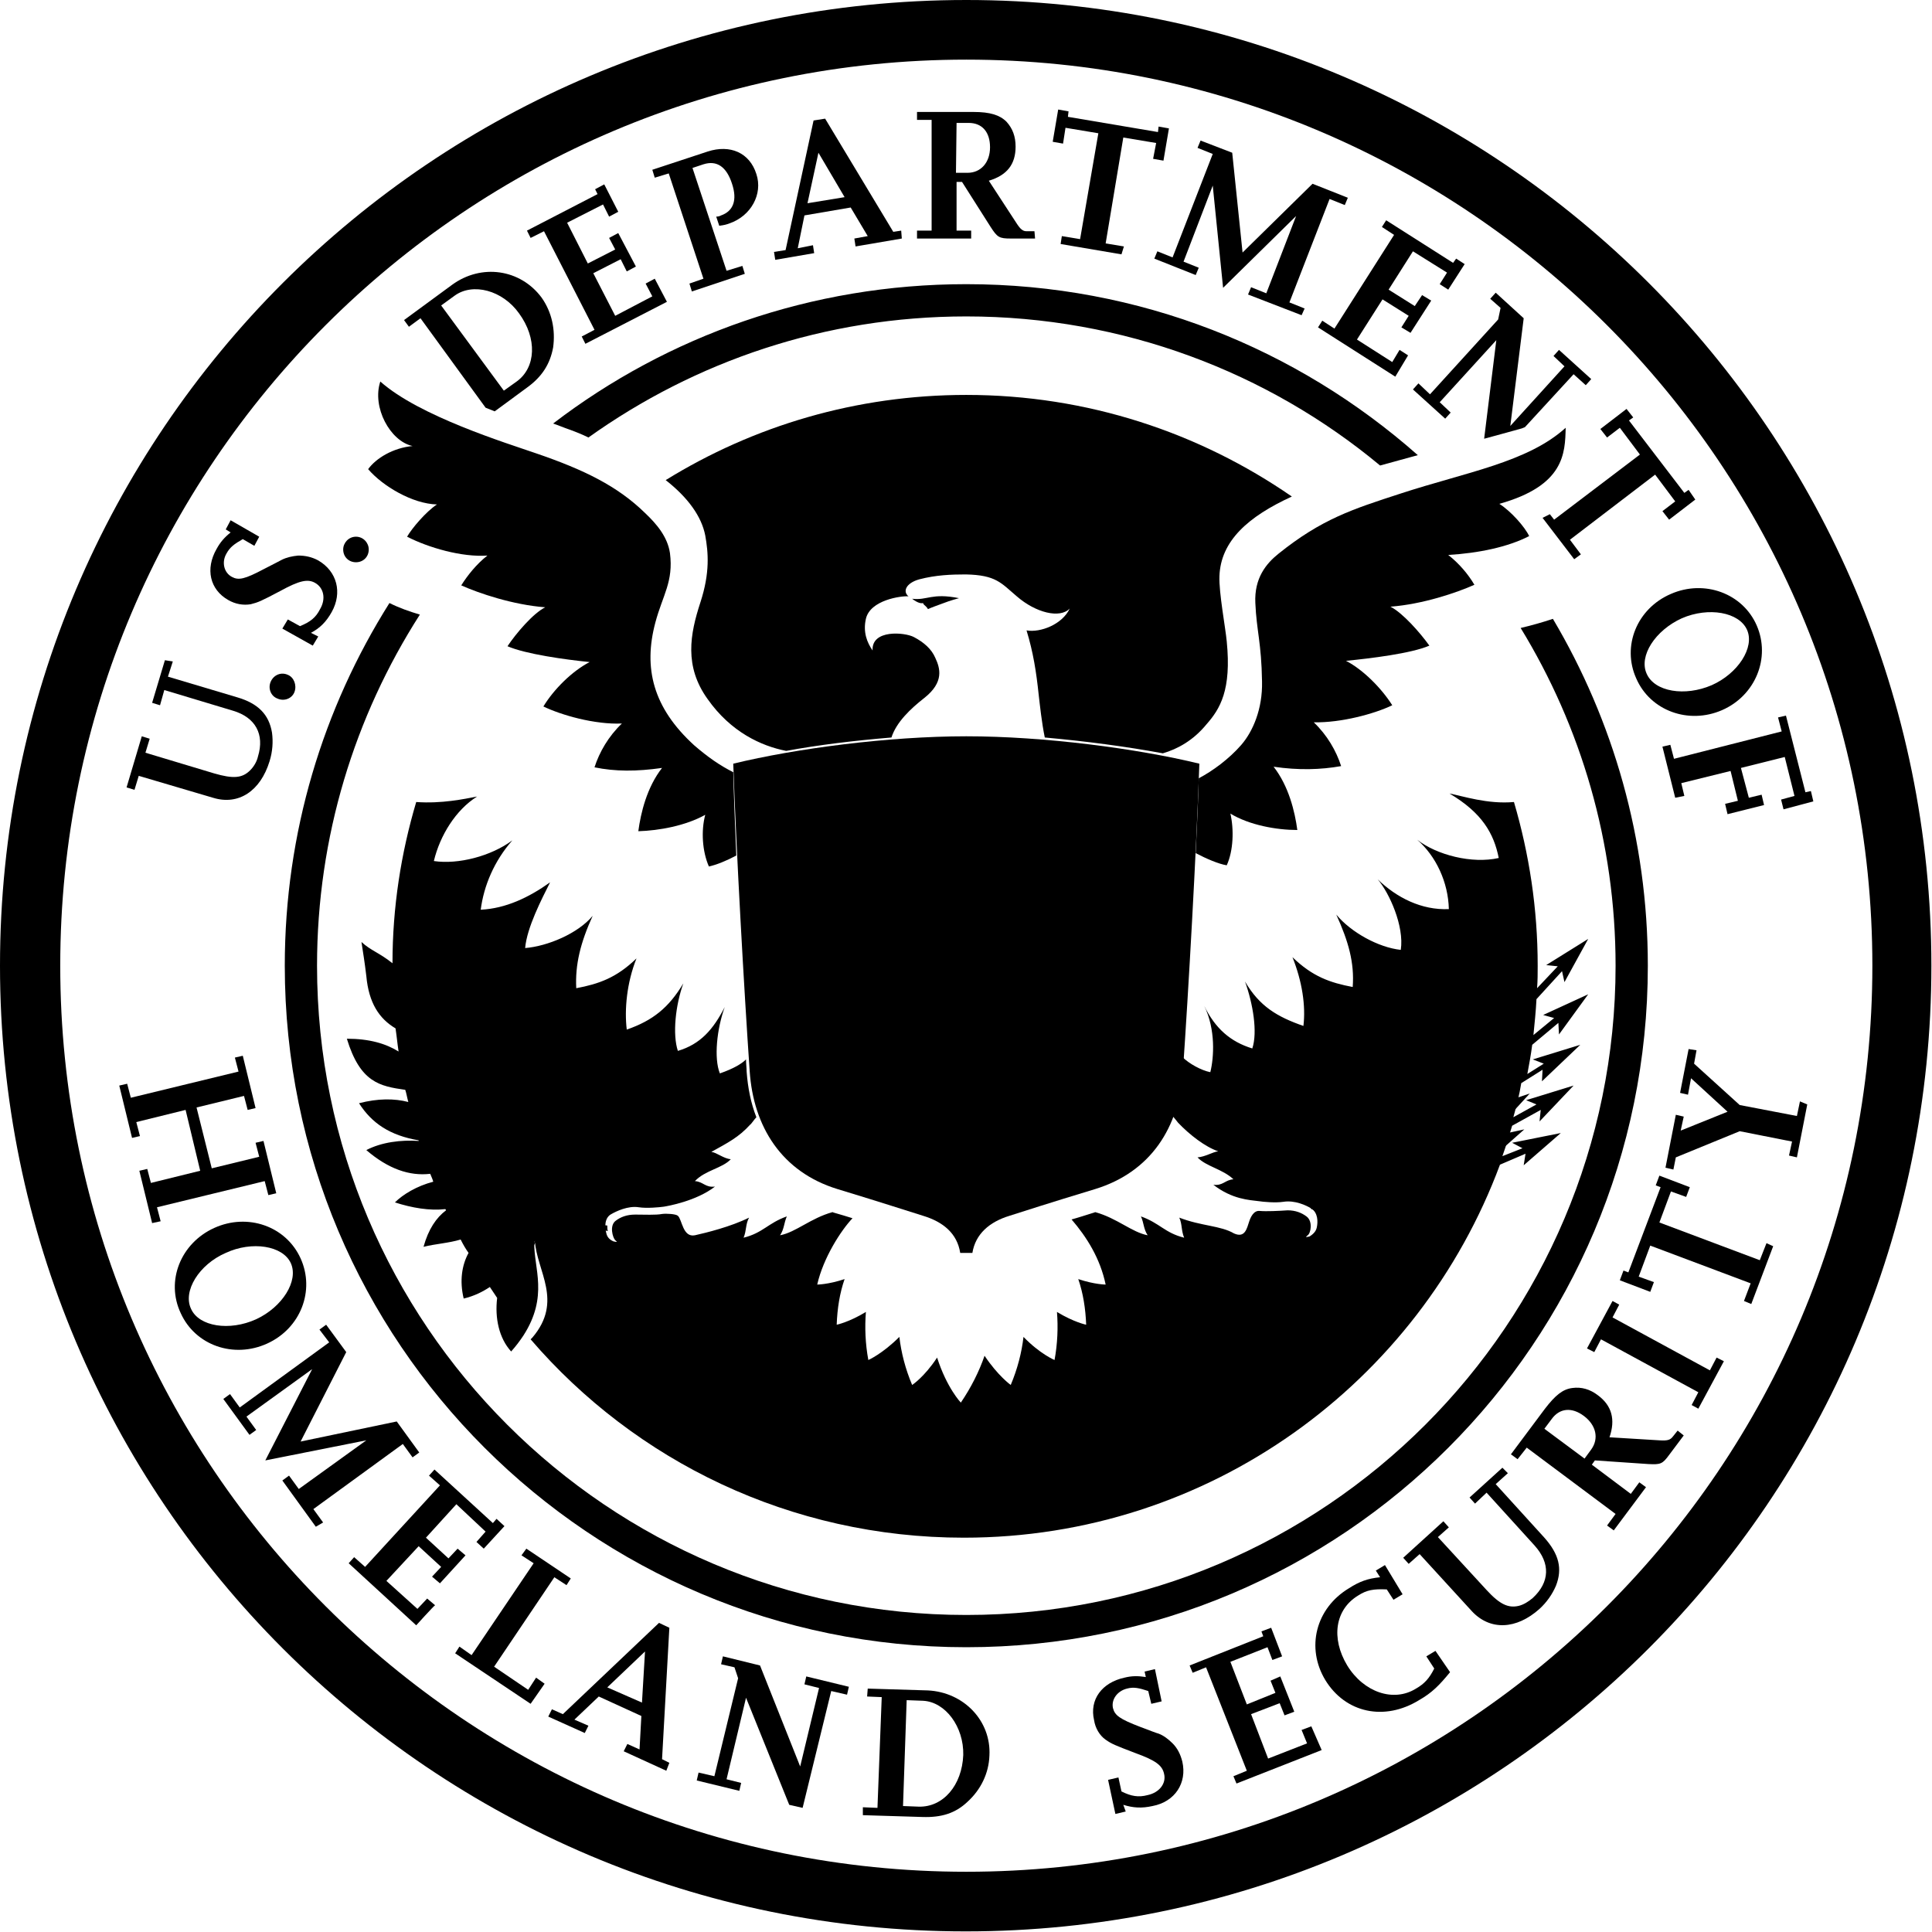 <?xml version="1.0" encoding="utf-8"?>
<!-- Generator: Adobe Illustrator 19.1.0, SVG Export Plug-In . SVG Version: 6.00 Build 0)  -->
<svg version="1.1" id="svg15529" xmlns:svg="http://www.w3.org/2000/svg"
	 xmlns="http://www.w3.org/2000/svg" xmlns:xlink="http://www.w3.org/1999/xlink" x="0px" y="0px" viewBox="516.7 -162 317.5 317.5"
	 enable-background="new 516.7 -162 317.5 317.5" xml:space="preserve">
<path id="path6684" d="M771.9-60.3c-1.8,0.6-3.6,1.1-5.3,1.5c9.9,16.2,15.6,35.2,15.6,55.5c0,58.9-47.8,106.7-106.7,106.7
	c-58.9,0-106.7-47.8-106.7-106.7c0-21.2,6.2-41,16.9-57.7c-1.7-0.5-3.4-1.1-5-1.9c-10.9,17.3-17.2,37.7-17.2,59.6
	c0,61.9,50.2,112,112,112c61.9,0,112-50.1,112-112C787.5-24.1,781.8-43.6,771.9-60.3"/>
<path id="path6686" d="M613.4-90.1c17.5-12.5,38.9-19.9,62.1-19.9c25.8,0,49.6,9.2,68,24.5c2.1-0.6,4.1-1.1,6.2-1.7
	c-19.8-17.5-45.7-28.1-74.2-28.1c-25.5,0-49.1,8.5-67.9,22.9c0.9,0.3,1.8,0.7,2.7,1C611.4-91,612.4-90.6,613.4-90.1"/>
<path id="path6688" d="M675.5-162C587.8-162,516.7-91,516.7-3.3s71.1,158.7,158.7,158.7c87.7,0,158.7-71.1,158.7-158.7
	S763.1-162,675.5-162 M675.5,145.6c-82.2,0-148.9-66.7-148.9-148.9c0-82.2,66.7-148.9,148.9-148.9c82.2,0,148.9,66.7,148.9,148.9
	C824.4,78.9,757.7,145.6,675.5,145.6"/>
<path id="path6690" d="M637.2-35.1c-2.2-1.1-4.2-2.5-6.4-4.4c-6.8-6.2-8.4-12.7-6.4-20.2c1.2-4.5,3-6.7,2.4-11.4
	c-0.4-2.7-2.2-4.8-4.1-6.6c-4.5-4.4-10-7.1-17.9-9.8c-4.9-1.7-19.2-6.1-25.6-11.8c-1.4,4.2,1.6,9.8,5.3,10.6c-3.2,0.3-6,2-7.3,3.8
	c2.4,2.8,7.3,5.7,11.3,5.8c-1.8,1.2-4.1,3.9-4.9,5.3c3.5,1.8,9,3.4,13.2,3.1c-1.8,1.4-3.3,3.3-4.3,4.9c2.9,1.3,8.5,3.2,13.8,3.6
	c-2,1-4.8,4.3-6.2,6.4c3,1.3,9.5,2.2,13.5,2.6c-2.9,1.5-5.9,4.5-7.6,7.3c2.9,1.4,8.4,3,12.9,2.8c-2.2,2.1-3.7,4.7-4.5,7.2
	c3.4,0.7,6.9,0.7,11.1,0.1c-2.5,3.2-3.5,7.4-3.9,10.4c3.4-0.1,7.8-0.9,11-2.7c-0.7,2.6-0.5,6,0.6,8.5c1.3-0.3,2.8-0.9,4.5-1.8
	C637.5-26.2,637.3-31.1,637.2-35.1"/>
<path id="path6692" d="M774-91.7c-6.3,5.7-16.4,7.3-27.1,10.8c-8,2.6-13,4.2-20.1,9.9c-2,1.6-4,4-3.8,8.1c0.2,4.6,1,6.5,1.1,12.9
	c0.1,4.5-1.5,8.2-3.4,10.4c-2,2.3-4.7,4.3-7,5.5c-0.1,3.9-0.3,7.8-0.5,12.3c1.7,0.9,3.8,1.8,5.1,2c1.1-2.4,1.2-5.9,0.6-8.5
	c3.1,1.9,7.6,2.7,11,2.7c-0.4-3-1.4-7.2-3.9-10.4c4.1,0.6,7.7,0.5,11.1-0.1c-0.8-2.5-2.3-5.1-4.5-7.2c4.5,0.1,10-1.4,12.9-2.8
	c-1.7-2.7-4.7-5.8-7.6-7.3c4-0.4,10.7-1.2,13.7-2.5c-1.5-2.1-4.4-5.4-6.4-6.4c5.3-0.4,10.9-2.3,13.8-3.6c-1-1.7-2.5-3.5-4.3-4.9
	c5-0.3,9.8-1.3,13.3-3.1c-0.7-1.5-3-4.1-4.9-5.3C773.8-82.2,773.9-87.5,774-91.7"/>
<path id="path6694" d="M729-80.4c-15.2-10.5-33.6-16.7-53.5-16.7c-18.1,0-35,5.1-49.4,14c3.7,2.9,5.9,6,6.5,9.1
	c0.5,2.8,0.8,6.1-0.8,11c-1.7,5.2-2.7,10.5,1.2,15.9c3.8,5.4,8.8,7.7,12.9,8.5c5.4-1,11.3-1.7,17.3-2.2c0.8-2.5,3.1-4.7,5.4-6.5
	c3.3-2.6,2.6-4.9,1.8-6.6c-0.6-1.4-1.8-2.5-3.5-3.4c-1.5-0.8-7-1.3-6.8,2.2c-0.9-1.3-1.6-3-1.1-5.2c0.7-3.1,5.8-3.8,7-3.7
	c-1-0.8-0.4-2.2,1.8-2.8c2.7-0.7,5.2-0.8,7.6-0.8c5,0.1,5.8,1.4,8.4,3.6c3.1,2.7,7.1,3.7,8.7,2c-1.2,2.6-4.8,4-7.1,3.6
	c1.1,3.6,1.6,6.8,2,10.6c0.2,1.7,0.5,4.6,1,7c6.7,0.6,13.5,1.5,19.4,2.6c2.4-0.7,5-2.1,7.2-4.8c2.2-2.5,4.1-5.6,3.3-13.6
	c-0.2-2.2-1.3-8-1.2-10.7C717.3-73.1,721.8-77.1,729-80.4"/>
<path id="path6696" d="M666.6-63.6c0.9,0.7,1.5,0.8,1.8,0.7c0,0.2,0.3,0.4,0.4,0.5c0.2,0.2,0.3,0.3,0.4,0.5c0.4-0.2,1.5-0.6,2.6-1
	c1-0.4,2.5-0.8,2.5-0.8C669.8-64.6,669.1-63.3,666.6-63.6"/>
<path id="path6698" d="M675.5,43.9h-1c-0.5-3.2-2.8-5.1-6.1-6.1c-2.6-0.8-6.2-2-14.1-4.4c-9.1-2.8-13.8-10.2-14.4-19.4
	c-0.9-13-2.2-36-2.7-50.5c10.3-2.5,25.5-4.5,38.3-4.5c12.8,0,28,2,38.3,4.5c-0.5,14.6-1.8,37.5-2.7,50.5
	c-0.6,9.3-5.3,16.6-14.4,19.4c-7.9,2.4-11.6,3.6-14.1,4.4c-3.3,1-5.6,3-6.1,6.1C676.5,43.9,675.5,43.9,675.5,43.9z"/>
<path id="path6700" d="M672.9,10.5L671,9.6l-1.2-3.2L667,5.3l-3.1-2.8l-1.8,2l-2.7,0.6l-1.5,2.3l-2.2,2.3l-3,1.6l-2.1,3.5l-1.2,1.6
	l-2,1.6l-1.1-1.2l-1.2,1.1l-1.5,2.8c-0.8-2.1-1.3-3.7-1.5-7c-0.4-6.1-0.9-13.8-1.3-21.7c10.1-2.2,23-3.6,33.5-3.7v23.9
	C673.8,12,673.3,11.7,672.9,10.5"/>
<path id="path6702" d="M674.3,22h-30.1c0.4,0.9,1,1.8,1.5,2.6c2.2,3,5.3,5.3,9.1,6.5c5.3,1.6,8.7,2.7,11.2,3.5l2.9,0.9
	c2.4,0.7,4.1,1.8,5.3,3V22z"/>
<path id="path6704" d="M706.1,10.4c0.8-0.7,1.7-1.4,3-1.9c0.2-2.8,0.4-5.8,0.5-8.9c-0.3,0.2-0.7,0.5-1.1,0.8
	c-1.4,1.2-3.2,2.6-6.4,2.6c-2.9,0-4.9-1.2-6.4-2.1c-1.2-0.8-2.2-1.4-3.7-1.4c-1.6,0-3,0.8-4.5,1.7c-1.6,1-3.4,2-5.6,2
	c-2.3,0-3.9-0.7-5.3-1.4v8.4c0.3,0.2,0.6,0.4,0.9,0.5c1.4,0.8,2.5,1.5,4.4,1.5c1.1,0,2.3-0.7,3.6-1.5c1.8-1.1,3.8-2.3,6.5-2.3
	c2.6,0,4.3,1.1,5.8,2c1.3,0.8,2.5,1.6,4.4,1.6C703.9,12.2,704.9,11.4,706.1,10.4"/>
<path id="path6706" d="M681.9,29.7c-2.3,0-3.9-0.7-5.3-1.4v10.4c1.2-1.2,2.8-2.3,5.3-3l2.9-0.9c2.5-0.8,5.9-1.8,11.2-3.5
	c1.5-0.5,3-1.1,4.3-1.9c-1.9-0.4-3.3-1.2-4.5-2c-1.2-0.8-2.2-1.4-3.7-1.4c-1.6,0-3,0.8-4.5,1.7C685.9,28.6,684.1,29.7,681.9,29.7"/>
<path id="path6708" d="M706.1-2.6c1-0.8,2.2-1.7,3.8-2.1c0.1-1.1,0.1-2.2,0.2-3.3c-10.1-2.2-23-3.6-33.5-3.7v9
	c0.3,0.2,0.6,0.3,0.9,0.5c1.4,0.8,2.5,1.6,4.4,1.6c1.1,0,2.3-0.7,3.6-1.5c1.8-1.1,3.8-2.3,6.5-2.3c2.6,0,4.3,1.1,5.8,2
	c1.3,0.8,2.5,1.5,4.4,1.5C703.9-0.8,704.9-1.6,706.1-2.6"/>
<path id="path6710" d="M676.6,14.9v8.8c0.3,0.2,0.6,0.4,0.9,0.5c1.4,0.8,2.5,1.5,4.4,1.5c1.1,0,2.3-0.7,3.6-1.5
	c1.8-1.1,3.8-2.3,6.5-2.3c2.6,0,4.3,1.1,5.8,2c1.3,0.8,2.5,1.5,4.4,1.5c1.5,0,2.3-0.5,3.3-1.2c1.9-2.9,3.1-6.4,3.4-10.5
	c0-0.2,0-0.4,0-0.5c-0.1,0-0.2,0.1-0.3,0.2c-1.4,1.2-3.2,2.6-6.4,2.6c-2.9,0-4.9-1.2-6.4-2.1c-1.2-0.8-2.2-1.4-3.7-1.4
	c-1.6,0-3,0.8-4.5,1.7c-1.6,1-3.4,2-5.6,2C679.6,16.3,678,15.6,676.6,14.9"/>
<path id="path6712" d="M640.7-10.2c-0.5-8.8-0.9-17.6-1.1-24.6c10.7-2.4,24.8-4,35.9-4c11.1,0,25.2,1.6,35.9,4
	c-0.3,7-0.7,15.8-1.2,24.6c-10.1-2.1-23.3-3.7-34.7-3.7C664.1-13.9,650.8-12.4,640.7-10.2"/>
<path id="path6714" d="M647.7-29l0.4-1.9l-1.8-0.8l1.9-0.2l0.2-1.9l0.8,1.8l1.9-0.4l-1.4,1.3l1,1.7l-1.7-1L647.7-29L647.7-29z"/>
<path id="path6716" d="M659.4-30.6l-1.6-1.1l-1.3,1.4l0.5-1.9l-1.7-0.9l1.9-0.1l0.3-1.9l0.7,1.8l1.9-0.3l-1.5,1.2L659.4-30.6
	L659.4-30.6z"/>
<path id="path6718" d="M668.2-31.3l-1.6-1.1l-1.4,1.3l0.6-1.8l-1.7-1l1.9,0l0.4-1.9l0.6,1.8l1.9-0.2l-1.5,1.1L668.2-31.3L668.2-31.3
	z"/>
<path id="path6720" d="M677-31.5l-1.5-1.2l-1.5,1.2l0.7-1.8l-1.6-1.1l1.9,0.1l0.5-1.9l0.5,1.9l1.9-0.1l-1.6,1.1L677-31.5z"/>
<path id="path6722" d="M702-30.5l-1.7,1l1-1.7l-1.4-1.3l1.9,0.4l0.8-1.8l0.2,1.9l1.9,0.2l-1.7,0.8l0.4,1.9L702-30.5L702-30.5z"/>
<path id="path6724" d="M692.5-32.3l-1.5-1.2l1.9,0.3l0.7-1.8l0.3,1.9l1.9,0.1l-1.7,0.9l0.5,1.9l-1.3-1.4l-1.6,1L692.5-32.3
	L692.5-32.3z"/>
<path id="path6726" d="M683.6-33l-1.5-1.1L684-34l0.6-1.8l0.4,1.9l1.9,0l-1.7,1l0.6,1.9l-1.4-1.3l-1.6,1.1L683.6-33L683.6-33z"/>
<path id="path6728" d="M649-14.8l0.4-1.9l-1.7-0.8l1.9-0.2l0.2-1.9l0.8,1.8l1.9-0.4L651-17l1,1.7l-1.7-1L649-14.8L649-14.8z"/>
<path id="path6730" d="M660.4-16.3l-1.6-1.1l-1.3,1.4l0.5-1.9l-1.7-0.9l1.9-0.1l0.3-1.9l0.7,1.8l1.9-0.3l-1.5,1.2L660.4-16.3
	L660.4-16.3z"/>
<path id="path6732" d="M668.8-16.9l-1.6-1.1l-1.4,1.3l0.6-1.8l-1.7-1l1.9,0l0.4-1.9l0.6,1.8l1.9-0.2l-1.5,1.1L668.8-16.9L668.8-16.9
	z"/>
<path id="path6734" d="M677.3-17l-1.5-1.2l-1.5,1.2l0.7-1.8l-1.6-1.1l1.9,0.1l0.5-1.9l0.5,1.9l1.9-0.1l-1.6,1.1L677.3-17L677.3-17z"
	/>
<path id="path6736" d="M701.3-16.2l-1.7,1l0.9-1.7l-1.4-1.3l1.9,0.4l0.8-1.8l0.2,1.9l1.9,0.2l-1.7,0.8l0.4,1.9L701.3-16.2
	L701.3-16.2z"/>
<path id="path6738" d="M692.1-17.9l-1.5-1.2l1.9,0.3l0.7-1.8l0.3,1.9l1.9,0.1l-1.7,0.9l0.5,1.9l-1.4-1.4l-1.6,1.1L692.1-17.9
	L692.1-17.9z"/>
<path id="path6740" d="M683.6-18.6l-1.5-1.2l1.9,0.2l0.6-1.9l0.4,1.9l1.9,0l-1.7,1l0.6,1.9l-1.4-1.3l-1.6,1.1L683.6-18.6L683.6-18.6
	z"/>
<path id="path6742" d="M653.2-23.2l0.5-1.9l-1.7-0.8l1.9-0.1l0.3-1.9l0.7,1.8l1.9-0.3l-1.5,1.2l0.9,1.7l-1.6-1L653.2-23.2
	L653.2-23.2z"/>
<path id="path6744" d="M644.8-21.9l0.4-1.9l-1.8-0.8l1.9-0.2l0.2-1.9l0.8,1.8l1.9-0.4l-1.4,1.3l1,1.7l-1.7-1L644.8-21.9L644.8-21.9z
	"/>
<path id="path6746" d="M664.6-24.4l-1.6-1.1l-1.4,1.3l0.6-1.9l-1.7-0.9l1.9,0l0.3-1.9l0.6,1.8l1.9-0.3l-1.5,1.2L664.6-24.4
	L664.6-24.4z"/>
<path id="path6748" d="M673-24.8l-1.5-1.2l-1.5,1.3l0.6-1.8l-1.7-1l1.9,0l0.4-1.9l0.6,1.8l1.9-0.2l-1.6,1.1L673-24.8L673-24.8z"/>
<path id="path6750" d="M681.4-24.7l-1.5-1.3l-1.5,1.2l0.7-1.8l-1.6-1.1l1.9,0.2l0.6-1.8l0.4,1.9l1.9,0l-1.7,1L681.4-24.7L681.4-24.7
	z"/>
<path id="path6752" d="M705.3-23.3l-1.7,0.9l1-1.7l-1.4-1.3l1.9,0.4l0.8-1.7l0.2,1.9l1.9,0.2l-1.8,0.8l0.4,1.9L705.3-23.3
	L705.3-23.3z"/>
<path id="path6754" d="M696.1-25.2l-1.5-1.3l1.9,0.3l0.7-1.8l0.2,1.9l1.9,0.2l-1.7,0.8l0.4,1.9l-1.3-1.4l-1.6,1L696.1-25.2
	L696.1-25.2z"/>
<path id="path6756" d="M687.7-26.1l-1.5-1.2l1.9,0.3l0.7-1.8L689-27l1.9,0.1l-1.7,0.9l0.5,1.9l-1.4-1.4l-1.6,1.1L687.7-26.1
	L687.7-26.1z"/>
<path id="path6758" d="M776.4,9.7l-7.8,2.4l1.8,0.7l-2.7,1.7c0.3-1.6,0.6-3.2,0.8-4.8l4.3-3.6l0.1,1.9l4.8-6.6l-7.4,3.4l1.8,0.5
	l-3.4,2.8c0.2-2,0.4-3.9,0.5-5.9l4.2-4.6l0.4,1.8l3.9-7.1l-6.9,4.3l1.9,0.2l-3.4,3.6c0.1-1.2,0.1-2.5,0.1-3.7
	c0-9.4-1.4-18.4-3.9-26.9c-4.3,0.4-8.5-1-10.6-1.4c5.4,3.2,7.3,6.6,8.1,10.6c-4.4,1-10.2-0.5-13.4-3c3.1,2.7,5.1,7,5.2,11.4
	c-4.5,0.2-8.6-1.9-11.7-4.9c1.9,2.2,4.4,7.7,3.8,11.6c-3.7-0.4-8.2-2.9-10.6-5.8c2,4.4,3,7.9,2.7,11.9c-3.7-0.7-6.6-1.7-9.9-4.9
	c1.6,4,2.2,8,1.8,11.3c-4.3-1.5-7.2-3.2-9.6-7.3c1.3,3.6,2.1,8.3,1.2,11c-3.6-1.1-6.1-3.3-7.9-7c1.9,3.9,1.6,8.5,1,10.9
	c-1.5-0.3-3.5-1.4-4.6-2.5c-0.1,0.7-0.1,1.4-0.1,2.1c-0.2,2.7-0.7,5.2-1.6,7.5c0.3,0.3,1,1.2,1,1.2c1.9,2,4.5,4,6.6,4.7
	c-0.9,0.1-2.1,0.9-3.4,1c1.4,1.5,4.1,1.9,5.9,3.6c-1.4,0.1-1.7,1.1-3.3,0.9c3.1,2.4,5.9,2.5,7.5,2.7c0.6,0.1,2.7,0.3,4,0.1
	c1.9-0.3,3.8,0.6,4.6,1.1c1.1,0.7,1.1,2.2,0.9,3.1c-0.1,0.5-0.4,1-1.2,1.5c-0.5,0.1-0.8,0.2-0.3-0.2c0.5-0.3,0.9-2.3-0.2-3.1
	c-0.8-0.6-1.8-1-3.1-1c-1.4,0.1-3.5,0.2-4.6,0.1c-1-0.1-1.5,1.1-1.7,1.7c-0.4,1.2-0.7,2.8-2.5,2c-2.2-1.3-5.4-1.2-9-2.6
	c0.5,1.1,0.3,2.1,0.8,3.3c-3.2-0.8-4-2.4-7.1-3.5c0.5,1.1,0.4,2,1.1,3.1c-2.6-0.5-5-2.8-8.6-3.8c-0.1,0-0.2,0.1-0.3,0.1
	c-1.3,0.4-2.5,0.8-3.6,1.1c2.5,2.9,4.7,6.4,5.6,10.7c0,0-1.8,0-4.5-0.9c0.8,2.3,1.2,4.9,1.3,7.5c0,0-2-0.4-4.8-2.1
	c0.2,2.5,0.1,5.2-0.4,7.9c0,0-2.4-1-5.1-3.8c-0.3,2.6-1,5.3-2.1,7.9c0,0-2.1-1.5-4.3-4.8c-0.9,2.6-2.2,5.2-3.9,7.7
	c0,0-2.3-2.4-3.9-7.4c-2.1,3.2-4.1,4.5-4.1,4.5c-1.1-2.6-1.8-5.3-2.1-7.9c-2.8,2.8-5.1,3.8-5.1,3.8c-0.5-2.7-0.6-5.4-0.4-7.9
	c-2.8,1.7-4.8,2.1-4.8,2.1c0.1-2.7,0.5-5.2,1.3-7.5c-2.7,0.9-4.5,0.9-4.5,0.9c1-4.4,3.9-8.9,5.8-10.9c-0.9-0.3-2-0.6-3-0.9
	c-0.1,0-0.2-0.1-0.3-0.1c-3.6,1-6,3.3-8.6,3.8c0.7-1.1,0.6-1.9,1.1-3.1c-3.1,1.1-3.9,2.7-7.1,3.5c0.5-1.2,0.3-2.2,0.9-3.3
	c-3,1.5-7.1,2.5-8.9,2.9c-2,0.4-2.1-2.6-2.8-3.2c-0.3-0.3-1.9-0.4-2.6-0.3c-1,0.2-2.9,0.1-4.4,0.1c-1.4,0-2.4,0.4-3.2,1
	c-1.1,0.8-0.5,2.8-0.1,3.2c0.5,0.4,0.2,0.3-0.3,0.2c-0.9-0.4-1.1-1-1.2-1.5c-0.2-0.8-0.3-2.4,0.9-3c0.7-0.4,2.7-1.4,4.5-1.1
	c1.3,0.2,3.4,0,4.1-0.1c0.6-0.1,5.3-0.9,8.4-3.3c-1.6,0.2-1.9-0.8-3.3-0.9c1.7-1.8,4.5-2.1,5.9-3.6c-1.2-0.1-2.3-1.1-3.2-1.2
	c2.7-1.5,4.5-2.4,6.4-4.5c0.1,0,0.7-0.9,1-1.2c-0.9-2.3-1.4-4.8-1.6-7.5c0-0.6-0.1-1.3-0.1-2c-0.7,0.7-2,1.5-4.3,2.3
	c-1-2.5-0.5-7.3,0.8-10.9c-1.9,3.7-4,6.1-7.7,7.2c-0.9-2.7-0.4-7.5,0.9-11.1c-2.4,4-5,6.1-9.3,7.6c-0.4-3.3,0-7.7,1.6-11.7
	c-3.3,3.2-6.2,4.2-9.9,4.9c-0.2-3.9,0.7-7.5,2.7-11.9c-2.4,2.9-7.4,5-11.1,5.3c0.3-3.4,2.7-8,4.1-10.8c-3.5,2.5-7.3,4.3-11.4,4.5
	c0.5-3.9,2.2-8,5.2-11.4c-3.5,2.6-8.9,4-12.9,3.4c1-4.2,3.6-8.4,7.1-10.6c-2.1,0.4-5.8,1.2-10,0.9c-2.5,8.4-3.9,17.3-3.9,26.5
	c-2.1-1.7-3.6-2.1-5.1-3.5c0.3,2,0.5,3.1,0.8,5.6c0.4,4.4,2.1,7,4.8,8.6c0.2,1.3,0.3,2.5,0.5,3.8c-2.1-1.3-4.8-2.1-8.5-2.1
	c2.2,7.2,5.4,7.8,9.6,8.4c0.2,0.6,0.3,1.3,0.5,2c-2.3-0.6-5-0.6-8.1,0.2c2.1,3.3,5.1,5.3,9.8,6.1c0,0,0,0,0,0.1
	c-2.9-0.2-6.1,0.2-8.6,1.5c3.6,3.1,7.1,4.3,10.5,3.9c0.2,0.5,0.4,0.9,0.5,1.3c-2.7,0.7-5,2.1-6.3,3.4c2.8,0.9,5.7,1.4,8.3,1.1
	c0,0.1,0.1,0.1,0.1,0.2c-1.6,1.2-2.9,3.1-3.7,6c2-0.5,4.1-0.6,6.1-1.2c0.4,0.8,0.8,1.5,1.3,2.2c-1.1,2-1.5,4.6-0.8,7.5
	c1.7-0.4,3.1-1.1,4.3-1.9c0.4,0.6,0.8,1.2,1.2,1.8c-0.4,3.3,0.3,6.6,2.3,8.8c0.8-0.9,1.4-1.7,2-2.6c4.2-6.5,1.7-11.1,1.8-15.3
	c0-0.1,0.1-0.2,0.1-0.3c0.3,5,4.7,9.9-0.4,15.9c-0.1,0.1-0.2,0.2-0.3,0.3c17.2,20,42.7,32.6,71.2,32.6c40.4,0,74.8-25.5,88.1-61.3
	l4.2-1.8l-0.3,1.9l6.1-5.3l-8,1.6l1.7,0.9l-3.3,1.3c0.6-1.7,1.1-3.3,1.6-5l4.7-2.6l-0.2,1.9l5.6-5.9l-7.8,2.4l1.7,0.7l-3.8,2.1
	c0.5-1.8,1-3.7,1.3-5.6l3.5-2.2l-0.1,1.9L776.4,9.7L776.4,9.7z"/>
<path id="path6760" d="M626,43.9c7.6,5.7,12,13.7,13.1,20.2c-1-0.7-2.8-1.4-3.9-1.2c-1-6.8-4.5-12.3-10.1-16.7
	C625.4,45.1,625.7,44.4,626,43.9"/>
<path id="path6762" d="M620.2,49.9c1.8,0.7,2.7,0.5,3.2-0.2c1-1.4,0.5-3.2-0.1-3.5c0.1,0.5,0.1,1.1,0,1.8c-0.1,0.6-0.4,1.4-1.4,1.3
	c-0.5-0.1-1.5-0.3-2.1-0.7c-0.4-0.3-0.4-1-0.2-1.6c0.1-0.3,0.3-0.7,0.6-1.1c-0.6,0.2-1,0.5-1.5,0.9c-0.5,0.4-1.2,0.4-1.6,0
	c-0.5-0.6-0.8-1-1-1.4c-0.4-1,0.8-1.7,1.6-2.1c-1.3,0-1.5,0.5-2.5,0.3c-1-0.2-1.3-1.8-1.3-2.4c0-0.4,0.5-0.8,1.1-0.9
	c0.5-0.1,1.2-0.1,1.6,0c-0.1-0.2-0.1-0.6-0.1-0.9c-1-0.2-3.1,0.1-3.4,0.7c-0.5,0.7-0.4,1.1,0,2.4c0.4,1.2,0.7,1.7,1.5,1.8
	c0.2,0,0.7,0.1,1.1-0.1c-0.3,0.2-0.4,0.3-0.6,0.6c-0.1,0.3-0.4,0.9,0.6,2.1c0.9,1.1,1.7,1.4,2.4,1.1c0.4-0.2,0.6-0.5,0.7-0.7
	c-0.1,0.3-0.2,0.6-0.3,0.9C618.5,49.1,619.2,49.5,620.2,49.9"/>
<path id="path6764" d="M618.9,41.9c0.5-0.6,1.8-0.7,2.5-0.3c-0.5,0.9-0.5,2.4-0.3,3.2C619.3,44.5,619,42.8,618.9,41.9"/>
<path id="path6766" d="M621.7,41.8c1.1-0.1,1.5-0.6,1.7-1.1c0.2-0.5,0.8-0.8,0.8,0c0,0.8,0,1.1-0.4,1.3
	C623.2,42.2,622.5,42.3,621.7,41.8"/>
<path id="path6768" d="M622.2,43.5c-0.1,0.6-0.3,1.1-0.7,1.6c-0.3,0.4-0.7,0.6-0.9,0.9c0.5,0.4,1.2,0.6,1.7,0.6
	c0.6,0,0.6-0.1,0.6-0.3C622.8,45.2,622.5,43.9,622.2,43.5"/>
<path id="path6770" d="M728.8,41c0.5,0.9,0.5,2.4,0.3,3.2c1.8-0.3,2.1-2,2.2-2.9C730.7,40.6,729.5,40.5,728.8,41"/>
<path id="path6772" d="M728.4,41.2c-1-0.1-1.4-0.6-1.6-1.1c-0.2-0.5-0.8-0.8-0.8,0c0,0.8,0,1.1,0.4,1.3
	C726.9,41.5,727.7,41.6,728.4,41.2"/>
<path id="path6774" d="M728.5,44.5c-0.4-0.5-0.6-1.1-0.7-1.6c-0.2,0.4-0.6,1.7-0.7,2.7c0,0.2,0,0.3,0.6,0.3c0.6,0,1.3-0.2,1.7-0.6
	C729.2,45.1,728.8,44.8,728.5,44.5"/>
<path id="path6776" d="M760,15.8l1.8,0.5L734.3,38v0l-0.6,0.5c-0.1,0-0.1,0-0.1,0c0,0.3,0,0.6-0.1,0.9c0.4,0,0.9,0,1.4,0.1
	c0.6,0.2,1.1,0.6,1.1,1c0,0.6-0.3,2.2-1.4,2.3c-1,0.2-1.3-0.3-2.5-0.4c0.7,0.4,2,1.2,1.5,2.2c-0.2,0.4-0.5,0.8-1,1.4
	c-0.4,0.4-1.1,0.3-1.6-0.1c-0.5-0.4-0.8-0.7-1.5-0.9c0.4,0.3,0.5,0.8,0.6,1.1c0.2,0.6,0.2,1.3-0.2,1.6c-0.6,0.4-1.6,0.6-2.1,0.7
	c-1,0.1-1.3-0.8-1.3-1.3c-0.1-0.7-0.1-1.3,0-1.8c-0.6,0.3-1.2,2.1-0.2,3.5c0.5,0.7,1.3,0.9,3.2,0.3c1-0.4,1.8-0.7,1.6-1.7
	c0-0.3-0.2-0.6-0.3-0.9c0.2,0.2,0.3,0.5,0.7,0.7c0.7,0.4,1.5,0,2.4-1c1-1.2,0.8-1.7,0.7-2.1c-0.1-0.3-0.3-0.5-0.5-0.6
	c0.5,0.2,0.9,0.1,1.1,0.1c0.8-0.1,1.1-0.5,1.6-1.8c0.4-1.3,0.6-1.7,0.1-2.4c-0.2-0.3-0.8-0.6-1.6-0.7l27.3-21.5l0.1,1.9l4.9-6.5
	L760,15.8L760,15.8z"/>
<path id="path6778" d="M745.3,22.5l19.4-24.5l0.5,1.8l3.3-7.4L762-2.8l1.9,0.1l-17.5,22.2c-1.4,2.1-2.8,4.3-4.2,6.4l0,0
	C743.2,24.8,744.2,23.6,745.3,22.5"/>
<path id="path6780" d="M743,29.7c1.6-1.3,3.3-2.6,5-3.9l16.1-14.9l0.2,1.9l4.4-6.9l-7.2,3.9l1.9,0.4l-16.2,15
	C745.8,26.7,744.4,28.3,743,29.7"/>
<path id="path6782" d="M760.9,26.2l-22.7,11.4c-0.4,0.3-0.7,0.6-0.9,0.7c0.1,0.1,0.3,0.3,0.4,0.4c0.1,0.1,0.1,0.2,0.1,0.2l23.6-11.8
	l-0.3,1.9l6.1-5.4l-7.9,1.7L760.9,26.2L760.9,26.2z"/>
<path id="path6784" d="M726.6,50.3c-0.3-0.1-0.6-0.3-0.9-0.5l-4.1,8.4v0l-1.5,0.5l-4.8,9.2l2.3-0.7l0.9,2.3l4.6-9.3l-0.5-1.5
	L726.6,50.3L726.6,50.3z"/>
<path id="path6786" d="M742.4,34.3c1.6-0.8,3.4-1.7,5.2-2.6l15.1-9.9l-0.1,1.9l5.5-6l-7.7,2.6l1.8,0.7l-16.4,10.7
	C744.6,32.6,743.5,33.5,742.4,34.3"/>
<path id="path6788" d="M724.7,48c-0.1-0.4-0.2-0.9-0.1-1.4l-5.4,5.9l-1.6,0.1l-0.1,0.1l-7.5,7.5l0.3,0l0,0l0.1,0l1.9-0.1l0.3,1.8
	l6.2-8.2l1.2-0.2L724.7,48L724.7,48z"/>
<path id="path6790" d="M734.7,36.3c0.7-0.5,1.6-1.3,2.8-2.2l26.5-29l0.4,1.9l3.8-7.2l-6.8,4.4l1.9,0.2l-27.8,30.4
	C735.2,35.3,734.9,35.8,734.7,36.3"/>
<path id="path6792" d="M711,56.1l9.9-6.9c1.1-1.2,2.4-2.6,2.8-3.1l-12.3,8.2v0l-1.5-0.3l-0.9,0.6l-7.9,4.9l2.2,0.5l0.3,1.7l6.4-5.5
	L711,56.1L711,56.1z"/>
<path id="path6794" d="M702.8,57l3.9-2.5l3.7-2.5l1.3,0.2c0,0,9-5.6,11.2-7c0.1-0.1,0.2-0.1,0.2-0.1c0,0,0.1,0,0.1,0L711.3,51
	l-1.5-0.5l-9.4,4.4l2.1,0.8L702.8,57L702.8,57z"/>
<path id="path6796" d="M747.3,2.5l1.8-0.3l-17,34.4c0.1,0.1,0.2,0.1,0.4,0.2c0.2,0.1,0.3,0.3,0.5,0.4l17.1-34.5l0.9,1.7l1.7-8
	L747.3,2.5L747.3,2.5z"/>
<path id="path6798" d="M749.4,8.3l1.9-0.1l-10.7,16.2c-1.2,2.5-2.4,5-3.5,7.2c0.1-0.1,0.1-0.1,0.2-0.2l14.9-22.6l0.7,1.8l2.6-7.7
	L749.4,8.3L749.4,8.3z"/>
<path id="path6800" d="M593.2,28.7C593.4,28.7,593.3,28.7,593.2,28.7c-2.9-1.7-4.9-2.2-8.8-1.7C588,27.2,590.6,27.7,593.2,28.7"/>
<path id="path6802" d="M594.9,48.6c0.4-2.7,2.2-6,4.9-8.2c1.9-1.5,2.9-2.1,1.4-0.5C598.8,42.4,596.1,46.4,594.9,48.6"/>
<path id="path6804" d="M600.7,56c-1-2.6-0.1-6.7,1-9.4c0.8-1.8,2.7-4.7,3.3-4.9C602.8,45,600.6,53.5,600.7,56"/>
<path id="path6806" d="M592.2,20.3c-0.2-1-1.1-1.6-2.1-1.4c-1,0.2-1.6,1.1-1.4,2.1c0.2,1,1.1,1.6,2.1,1.4
	C591.8,22.2,592.4,21.3,592.2,20.3"/>
<path id="path6808" d="M607.8,22.8c0.1-2.7-0.3-5.4,0-8.6c-5.3,3.9-7.2,10.7-5,15.5c-0.2,0-0.5,0-0.7,0c-1,0.2-1.7,1.2-1.5,2.2
	c0.2,1,1.2,1.7,2.2,1.5c1-0.2,1.7-1.2,1.5-2.2c-0.1-0.5-0.4-0.9-0.8-1.2c-0.9-4.2-0.1-9.5,2.1-11.7c-0.7,2.6-1.9,8.1-1.1,13.2
	c0.9-1,1.5-2,2-2.9c0.1,0.8,0.3,1.6,0.6,2.5c0.1-4.1,1.5-8.1,5.7-10.9c-3.1,3.9-4.9,8.5-5.2,11.9c2.2-2.8,7.3-3.7,7.7-14.8
	C612.6,18.1,609.5,20,607.8,22.8"/>
<path id="path6810" d="M611.3,34.2c-0.2-1.1-1.2-1.7-2.3-1.5c-1.1,0.2-1.7,1.2-1.5,2.3c0.2,1.1,1.2,1.7,2.3,1.5
	C610.8,36.3,611.5,35.3,611.3,34.2"/>
<path id="path6812" d="M610.6,40.1c-0.2-1.1-1.2-1.7-2.3-1.5c-1,0.2-1.7,1.2-1.5,2.3c0.2,1.1,1.2,1.7,2.3,1.5
	C610.1,42.2,610.8,41.1,610.6,40.1"/>
<path id="path6814" d="M599.4,11.5c-3.9,3.3-5,7.4-4.6,11c-0.2,0-0.3,0-0.5,0c-0.8,0.2-1.3,1-1.2,1.8c0.1,0.8,1,1.4,1.8,1.2
	c0.2,0,0.3-0.1,0.5-0.2c0.4,1.1,0.9,2,1.5,2.8c-0.4-1.2-0.6-2.6-0.8-3.9c0-0.1,0-0.3,0-0.5c0,0,0-0.1,0-0.1c-0.2-3.1,0.3-6.3,2-8.6
	c-0.5,3.4-1.3,9.9-0.6,13.9C598.6,24.7,604.8,22.8,599.4,11.5"/>
<path id="path6816" d="M615.1,36.9c-0.2-0.8-1-1.3-1.8-1.2c-0.8,0.2-1.3,1-1.2,1.8c0.2,0.8,1,1.3,1.8,1.2
	C614.8,38.5,615.3,37.7,615.1,36.9"/>
<path id="path6818" d="M606.8,36.6c-0.2-0.8-0.9-1.2-1.6-1.1c-0.8,0.2-1.2,0.9-1.1,1.6c0.1,0.8,0.9,1.2,1.6,1.1
	C606.5,38.1,606.9,37.3,606.8,36.6"/>
<path id="path6820" d="M587.8,17.5c-0.1-0.6-0.7-1.1-1.3-1.1c-2-2.6-4.7-5.4-9.4-5.9c2.6,1.2,6.4,3.6,9.1,6c-0.6,0.2-1.1,0.8-1,1.5
	c0.1,0.7,0.8,1.2,1.5,1C587.4,18.8,587.9,18.2,587.8,17.5"/>
<path id="path6822" d="M587.9,8.6c-0.2-0.9-1-1.4-1.9-1.3c0,0-0.1,0-0.1,0c-1.1-4.1-2.1-7.4-6.8-10.6c2.4,3,5.1,7.4,6.6,10.7
	c-0.7,0.3-1.1,1.1-1,1.8c0.2,0.9,1,1.5,1.9,1.3C587.5,10.4,588,9.5,587.9,8.6"/>
<path id="path6824" d="M592.6,24.9c-0.1-0.7-0.8-1.2-1.5-1.1c-0.3,0.1-0.6,0.2-0.8,0.5c-4.2-3.7-7-3.7-9.2-3.8
	c1.3,0.5,6.1,1.8,9.1,4c-0.1,0.2-0.2,0.5-0.1,0.8c0.1,0.7,0.8,1.2,1.5,1.1C592.3,26.3,592.8,25.6,592.6,24.9"/>
<path id="path6826" d="M596.1,30.1c-0.2-1-1.2-1.7-2.2-1.5c-1,0.2-1.6,1.2-1.4,2.2c0.2,1,1.2,1.7,2.2,1.4
	C595.7,32.1,596.3,31.1,596.1,30.1"/>
<path id="path6828" d="M598.8,33.3c-0.1-0.7-0.8-1.2-1.5-1c-0.4,0.1-0.8,0.4-1,0.7c-3.6-0.5-7.6,0-10.9,1.9
	c3.7-0.9,7.6-1.7,10.8-1.7l0,0c-0.1,0.2-0.1,0.4,0,0.6c0.1,0.7,0.8,1.2,1.5,1C598.4,34.7,598.9,34,598.8,33.3"/>
<path id="path6830" d="M602.5,35.5c-0.2-0.9-1.1-1.5-2-1.3c-0.9,0.2-1.5,1.1-1.3,2c0,0-0.1,0-0.1,0c-2.7-0.1-7.1,0.6-9.9,3.9
	c2.8-1.7,7.3-3.4,10-3.7h0.1c0.2,0.8,1.1,1.4,2,1.2C602.2,37.2,602.7,36.4,602.5,35.5"/>
<path id="path6832" d="M793.1-60.4c4.4-1.9,9.4-1,10.7,1.9c1.3,2.9-1.5,7.2-5.8,9.1c-4.4,1.9-9.4,1.1-10.7-1.9
	C786-54.2,788.7-58.4,793.1-60.4 M799.7-45.3c5.5-2.4,8-8.6,5.7-13.9c-2.3-5.3-8.6-7.6-14.1-5.2c-5.6,2.4-8.1,8.6-5.7,13.9
	C787.9-45.2,794.2-42.9,799.7-45.3"/>
<path id="path6834" d="M792-30.9l-2.1-8.4l1.3-0.3l0.6,2.3l17.7-4.5l-0.6-2.3l1.3-0.3l3.2,12.6l0.9-0.2l0.4,1.7l-4.9,1.3l-0.4-1.6
	l2.2-0.6l-1.6-6.4l-7.2,1.8l1.3,4.9l2.1-0.5l0.4,1.7l-6,1.5l-0.4-1.7l2.1-0.5l-1.2-4.9l-8.1,2l0.5,2.1L792-30.9L792-30.9z"/>
<path id="path6836" d="M545.1-53.3l-0.8,2.5l11.4,3.4c3.4,1,5.2,2.8,5.7,5.8c0.2,1.5,0.1,3.1-0.4,4.7c-1.5,4.9-5.1,7.3-9.3,6
	l-12.2-3.6l-0.7,2.3l-1.3-0.4L540-41l1.3,0.4l-0.7,2.3l11.3,3.4c3.1,0.9,4.6,0.8,5.9-0.5c0.6-0.6,1.1-1.4,1.3-2.3
	c1.1-3.6-0.4-6.4-4.1-7.5l-11.3-3.4l-0.7,2.5l-1.3-0.4l2.1-7L545.1-53.3z"/>
<path id="path6838" d="M565.1-48.3c-0.4,1.1-1.7,1.6-2.8,1.1c-1.1-0.4-1.6-1.7-1.1-2.8c0.5-1.1,1.7-1.6,2.8-1.1
	C565-50.7,565.5-49.4,565.1-48.3"/>
<path id="path6840" d="M569-57.4l-0.9,1.5l-5-2.8l0.9-1.5l2,1.1c1.7-0.7,2.6-1.4,3.3-2.8c1-1.7,0.6-3.5-0.8-4.3
	c-1.2-0.7-2.6-0.4-5.7,1.3c-3.2,1.7-3.7,1.9-4.9,2.2c-1.2,0.2-2.5,0-3.7-0.7c-3-1.7-3.8-5.1-1.9-8.4c0.6-1.1,1.3-1.9,2.3-2.7
	l-0.8-0.5l0.8-1.5l4.7,2.7l-0.8,1.5l-1.9-1.1c-1.4,0.8-2.1,1.3-2.7,2.4c-0.8,1.4-0.4,3.1,0.9,3.8c1.1,0.6,2.1,0.4,5.3-1.3
	c1.6-0.8,2.5-1.3,2.9-1.5c0.8-0.4,1.7-0.6,2.7-0.7c1.1,0,2.2,0.2,3.3,0.8c3.1,1.8,4,5.3,2.2,8.5c-0.9,1.6-1.9,2.6-3.4,3.4L569-57.4z
	"/>
<path id="path6842" d="M577.3-71.7c0,1.2-0.9,2.1-2.1,2.1s-2.1-0.9-2.1-2.1c0-1.1,0.9-2.1,2.1-2.1S577.3-72.8,577.3-71.7"/>
<path id="path6844" d="M626.3-112.4l-13.4,6.9l-0.6-1.2l2.1-1.1l-8.3-16.2l-2.2,1.1l-0.6-1.2l11.6-6l-0.4-0.8l1.5-0.8l2.3,4.5
	l-1.5,0.8l-1-2l-5.9,3l3.4,6.7l4.5-2.3l-1-1.9l1.5-0.8l2.9,5.5l-1.5,0.8l-1-2l-4.5,2.3l3.6,7l6.1-3.2l-1.1-2.1l1.5-0.8L626.3-112.4
	L626.3-112.4z"/>
<path id="path6846" d="M639.1-117l-8.7,2.9l-0.4-1.3l2.3-0.8l-5.7-17.3l-2.3,0.7l-0.4-1.3l9.1-3c3.7-1.2,6.9,0.2,8,3.7
	c1.1,3.3-0.9,6.9-4.4,8.1c-0.5,0.2-0.9,0.3-1.7,0.4l-0.5-1.5c0.4,0,0.6-0.1,0.8-0.2c2-0.7,2.7-2.5,1.8-5.2c-0.9-2.8-2.5-3.9-4.7-3.2
	l-1.8,0.6l5.6,16.9l2.6-0.8L639.1-117L639.1-117z"/>
<path id="path6848" d="M649.4-128.6l1.8-8.3l4.3,7.3L649.4-128.6z M664.8-124.1l-1.3,0.2l-11.2-18.6l-1.9,0.3l-4.6,21.3l-1.9,0.3
	l0.2,1.3l6.4-1.1l-0.2-1.3l-2.5,0.5l1.1-5.4l7.6-1.3l2.8,4.7l-2.2,0.4l0.2,1.3l7.6-1.3L664.8-124.1L664.8-124.1z"/>
<path id="path6850" d="M673.9-141.8l2,0c2.2,0,3.5,1.5,3.5,4c0,2.5-1.5,4.2-3.7,4.2l-1.9,0L673.9-141.8L673.9-141.8z M686.7-124
	h-1.3c-0.6,0-1-0.3-1.7-1.4l-4.5-6.9c3-0.9,4.4-2.7,4.4-5.6c0-1.7-0.5-3-1.5-4.1c-1.1-1.1-2.7-1.6-5.4-1.6l-9.3,0v1.3h2.4l0,18.2
	h-2.4v1.3l8.9,0v-1.3h-2.4v-8h0.9l4.7,7.4c1.1,1.7,1.4,1.9,3.3,1.9l4,0L686.7-124L686.7-124z"/>
<path id="path6852" d="M701-120.2l-10-1.7l0.2-1.3l3,0.5l3-17.4l-5.4-0.9l-0.4,2.6l-1.7-0.3l0.9-5.3l1.7,0.3l-0.1,0.9l14.8,2.5
	l0.1-0.9l1.7,0.3l-0.9,5.3l-1.7-0.3l0.5-2.6l-5.4-0.9l-2.9,17.4l3,0.5L701-120.2L701-120.2z"/>
<path id="path6854" d="M730.6-110.2l-8.8-3.4l0.5-1.2l2.5,1l4.9-12.7l-12,11.8l-1.7-16.8l-4.8,12.5l2.5,1l-0.5,1.2l-6.8-2.7l0.5-1.2
	l2.5,1l6.6-17l-2.5-1l0.5-1.2l5.2,2l1.7,16.4l11.5-11.3l5.8,2.3l-0.5,1.2l-2.5-1l-6.6,17l2.5,1L730.6-110.2L730.6-110.2z"/>
<path id="path6856" d="M746-100.1l-12.7-8.1l0.7-1.1l2,1.3l9.8-15.4l-2-1.3l0.7-1.1l11,7l0.5-0.7l1.4,0.9l-2.7,4.2l-1.4-0.9l1.2-1.9
	l-5.6-3.5l-4,6.3l4.3,2.7l1.2-1.8l1.5,0.9l-3.4,5.3l-1.5-0.9l1.2-1.9l-4.3-2.7l-4.2,6.6l5.8,3.7l1.2-2l1.4,0.9L746-100.1L746-100.1z
	"/>
<path id="path6858" d="M605.7-113.1c-3.5-4.7-9.9-5.6-14.7-2.1l-7.9,5.8l0.8,1.1l1.9-1.4L596.5-95c0.5,0.2,1,0.4,1.5,0.6l5.3-3.9
	c2.5-1.8,3.8-3.9,4.3-6.6C608-107.8,607.4-110.7,605.7-113.1 M601.6-99.3l-2.1,1.5l-10.3-14l2.2-1.6c3-2.2,7.9-0.9,10.6,2.9
	C605-106.4,604.8-101.6,601.6-99.3"/>
<path id="path6860" d="M772.9-104.5l-0.9,1l1.8,1.7l-8.9,9.8l2.2-17.7l-4.6-4.2l-0.9,1l1.7,1.5l-0.4,1.9l-11.2,12.3l-1.9-1.8l-0.9,1
	l5.3,4.8l0.9-1l-1.8-1.7l9.3-10.2l-2,16.2c1.9-0.5,4-1.1,6.2-1.7c0.2-0.1,0.3-0.1,0.5-0.2l8-8.7l2,1.8l0.9-1L772.9-104.5
	L772.9-104.5z"/>
<path id="path6862" d="M794.2-81.5l-0.7,0.5l-9.1-11.9l0.7-0.5l-1.1-1.4l-4.3,3.3l1.1,1.4l2.1-1.6l3.3,4.4l-14.1,10.7l-0.7-0.9
	c-0.4,0.2-0.8,0.4-1.2,0.6l5.2,6.8l1.1-0.8l-1.8-2.4l14-10.7l3.3,4.4l-2.1,1.6l1.1,1.4l4.3-3.3L794.2-81.5L794.2-81.5z"/>
<path id="path6864" d="M701.7,135.7l-1.7,0.4l-1.2-5.6l1.7-0.4l0.5,2.3c1.6,0.8,2.8,1,4.3,0.6c1.9-0.4,3.1-1.9,2.7-3.5
	c-0.3-1.4-1.4-2.2-4.7-3.4c-3.4-1.3-3.9-1.5-4.9-2.2c-1-0.7-1.7-1.9-1.9-3.2c-0.8-3.4,1.3-6.2,5-7c1.2-0.3,2.2-0.3,3.5-0.1l-0.2-0.9
	l1.7-0.4l1.1,5.3l-1.7,0.4l-0.5-2.1c-1.5-0.5-2.4-0.7-3.5-0.4c-1.6,0.4-2.6,1.8-2.3,3.2c0.3,1.2,1.1,1.8,4.5,3.1
	c1.6,0.6,2.6,1,3,1.1c0.8,0.3,1.6,0.9,2.3,1.6c0.8,0.8,1.3,1.8,1.6,3c0.8,3.5-1.2,6.6-4.9,7.3c-1.8,0.4-3.2,0.3-4.8-0.2L701.7,135.7
	L701.7,135.7z"/>
<path id="path6866" d="M733.9,125.6l-14,5.5l-0.5-1.2l2.2-0.9l-6.7-17l-2.2,0.9l-0.5-1.2l12.1-4.8l-0.3-0.8l1.6-0.6l1.8,4.7
	l-1.6,0.6l-0.8-2.1l-6.1,2.4l2.7,7l4.7-1.9l-0.8-2l1.6-0.7l2.3,5.8l-1.6,0.6l-0.8-2l-4.7,1.8l2.8,7.3l6.4-2.5l-0.9-2.2l1.6-0.6
	L733.9,125.6L733.9,125.6z"/>
<path id="path6868" d="M755,112.8c-1.8,2.2-3,3.4-5.1,4.6c-5.7,3.5-12.1,2.1-15.4-3.3c-3.2-5.3-1.6-11.8,3.9-15.1
	c1.7-1.1,3.1-1.6,5.1-1.8l-0.7-1.1l1.5-0.9l2.9,4.8l-1.5,0.9l-1.1-1.7c-2.2-0.1-3.3,0.1-4.7,1c-3.8,2.3-4.5,7-1.8,11.5
	c2.7,4.4,7.6,6.1,11.3,3.8c1.4-0.8,2.2-1.7,3-3.3l-1.3-2l1.5-0.9L755,112.8L755,112.8z"/>
<path id="path6870" d="M764.5,80.1l-2,1.8l8,8.8c2.4,2.7,3,5.1,1.9,7.9c-0.6,1.4-1.5,2.7-2.7,3.8c-3.8,3.4-8.1,3.6-11.1,0.4
	l-8.6-9.4l-1.8,1.6l-0.9-1l6.6-6l0.9,1l-1.8,1.6l8,8.7c2.2,2.4,3.6,3,5.3,2.6c0.8-0.2,1.6-0.7,2.3-1.3c2.8-2.6,2.9-5.7,0.3-8.6
	l-7.9-8.7l-1.9,1.8l-0.9-1l5.4-4.9L764.5,80.1L764.5,80.1z"/>
<path id="path6872" d="M800,61.7l-4.2,7.8l-1.1-0.6l1.1-2.1l-16-8.7l-1.1,2.1l-1.2-0.6l4.2-7.8l1.1,0.6l-1.1,2.1l16,8.7l1.1-2.1
	L800,61.7L800,61.7z"/>
<path id="path6874" d="M808.1,42.8l-3.6,9.5l-1.2-0.5l1.1-2.9l-16.5-6.2l-1.9,5.1l2.5,0.9l-0.6,1.6l-5-1.9l0.6-1.6l0.8,0.3l5.3-14
	l-0.8-0.3l0.6-1.6l5,1.9l-0.6,1.6l-2.5-0.9l-1.9,5.1l16.5,6.2l1.1-2.8L808.1,42.8L808.1,42.8z"/>
<path id="path6876" d="M813.7,19.5l-1.7,8.7l-1.3-0.3l0.5-2.3l-8.6-1.7l-10.5,4.3l-0.4,2l-1.3-0.3l1.7-8.7l1.3,0.3l-0.5,2.3l7.7-3.1
	l-6-5.5l-0.5,2.7l-1.3-0.3l1.4-7.2l1.3,0.2l-0.4,2.2l7.5,6.8l9.4,1.8l0.5-2.4L813.7,19.5L813.7,19.5z"/>
<path id="path6878" d="M792.4,73.1l-0.8,1c-0.4,0.5-0.8,0.7-2.2,0.6l-8.2-0.5c1-2.9,0.4-5.2-1.9-6.9c-1.3-1-2.7-1.4-4.2-1.2
	c-1.6,0.2-2.8,1.2-4.5,3.4l-5.6,7.5l1.1,0.8l1.5-1.9l14.6,10.9l-1.4,1.9l1.1,0.8l5.3-7.1l-1.1-0.8l-1.4,1.9l-6.4-4.8l0.5-0.7
	l8.8,0.6c2,0.1,2.3,0,3.4-1.5l2.4-3.2L792.4,73.1L792.4,73.1z M770.5,72.8l1.2-1.6c1.3-1.8,3.3-2,5.3-0.5c2,1.5,2.5,3.7,1.2,5.5
	l-1.1,1.5L770.5,72.8L770.5,72.8z"/>
<path id="path6880" d="M541.7,39l-2.1-8.6l1.3-0.3l0.6,2.3l8.1-2l-2.4-10l-8.1,2l0.6,2.3l-1.3,0.3l-2.1-8.6l1.3-0.3l0.6,2.3
	l17.7-4.3l-0.6-2.3l1.3-0.3l2.1,8.6l-1.3,0.3l-0.6-2.3l-7.8,1.9l2.5,10l7.8-1.9l-0.6-2.3l1.3-0.3l2.1,8.6l-1.3,0.3l-0.6-2.3
	l-17.7,4.3l0.6,2.3L541.7,39L541.7,39z"/>
<path id="path6882" d="M553.8,43.9c4.3-2,9.4-1.2,10.7,1.7c1.3,2.9-1.4,7.2-5.7,9.2c-4.4,2-9.4,1.2-10.7-1.7
	C546.7,50.2,549.4,45.8,553.8,43.9 M560.6,58.8c5.5-2.5,7.9-8.7,5.5-14c-2.4-5.3-8.7-7.5-14.2-5c-5.5,2.5-8,8.7-5.5,14
	C548.8,59.1,555.1,61.3,560.6,58.8"/>
<path id="path6884" d="M568.6,88.9l-5.5-7.6l1.1-0.8l1.6,2.2l11.1-8L560.3,78l7.7-15l-10.8,7.8l1.6,2.2l-1.1,0.8l-4.3-5.9l1.1-0.8
	l1.6,2.2l14.7-10.7l-1.6-2.1l1.1-0.8l3.3,4.5l-7.5,14.7l15.8-3.3l3.7,5.1l-1.1,0.8l-1.6-2.2l-14.7,10.7l1.6,2.2L568.6,88.9
	L568.6,88.9z"/>
<path id="path6886" d="M585.1,105.1L574,94.9l0.9-1l1.8,1.6L589,82.1l-1.8-1.6l0.9-1l9.6,8.8l0.6-0.7l1.3,1.2l-3.4,3.7l-1.2-1.1
	l1.5-1.7l-4.8-4.5l-5,5.5l3.7,3.4l1.5-1.6l1.3,1.1l-4.2,4.6l-1.3-1.1l1.5-1.6l-3.7-3.4l-5.3,5.7l5.1,4.6l1.6-1.7l1.3,1.1
	C587.9,102,585.1,105.1,585.1,105.1z"/>
<path id="path6888" d="M603.9,118l-12.4-8.3l0.7-1.1l2,1.4l10.2-15.1l-2-1.3l0.8-1.1l7.3,4.9l-0.7,1.1l-2-1.3l-9.9,14.7l5.6,3.8
	l1.3-2l1.4,1L603.9,118L603.9,118z"/>
<path id="path6890" d="M616.5,115.3l6.2-5.9l-0.5,8.4L616.5,115.3z M626.7,127.7l-1.2-0.6l1.2-21.6l-1.7-0.8l-15.8,15l-1.8-0.8
	l-0.6,1.2l6,2.7l0.6-1.2l-2.3-1l4-3.8l7,3.2l-0.3,5.5l-2-0.9l-0.6,1.2l7,3.2L626.7,127.7L626.7,127.7z"/>
<path id="path6892" d="M648.6,135.1l-2.2-0.5l-7.1-17.6l-3.2,13.4l2.4,0.6l-0.3,1.3l-7-1.7l0.3-1.3l2.6,0.6l3.9-16.1l-0.6-1.8
	l-2.2-0.5l0.3-1.3l6.1,1.5l6.6,16.6l3.1-12.9l-2.4-0.6l0.3-1.3l7,1.7l-0.3,1.3l-2.6-0.6L648.6,135.1L648.6,135.1z"/>
<path id="path6894" d="M669.2,115.8l-9.9-0.3l-0.1,1.3l2.4,0.1l-0.7,18.2l0,0l-2.4-0.1l0,1.3l9.8,0.3l0,0h0c3.1,0.1,5.4-0.6,7.4-2.5
	c2.2-2,3.5-4.7,3.6-7.6C679.6,120.8,675.1,116.1,669.2,115.8 M675,126.4c-0.2,5-3.3,8.6-7.3,8.5l-2.6-0.1l0.6-17.4l2.7,0.1
	C672.1,117.7,675.1,121.8,675,126.4"/>
<path id="path6896" d="M595.7,2.6c-6,2.6-8.8,10.2-5.7,15.7C592.8,14.3,598.1,13.4,595.7,2.6 M590,18c-0.7-3,1.2-11.1,3.9-12.8
	C592.1,9.1,591.4,12.8,590,18"/>
<path id="path6898" d="M589.6-8.7c-1.9,0.8-4.7,3.5-5.9,7c0.5,0.6,0.9,1.1,1.3,1.7c0.7-2.6,2.1-5.6,3.6-6.9c-1,1.7-2.3,5.3-3,8.2
	c0.7,1.6,1,3.3,0.9,4.8C590.2,2.8,591.4-3.1,589.6-8.7"/>
</svg>
